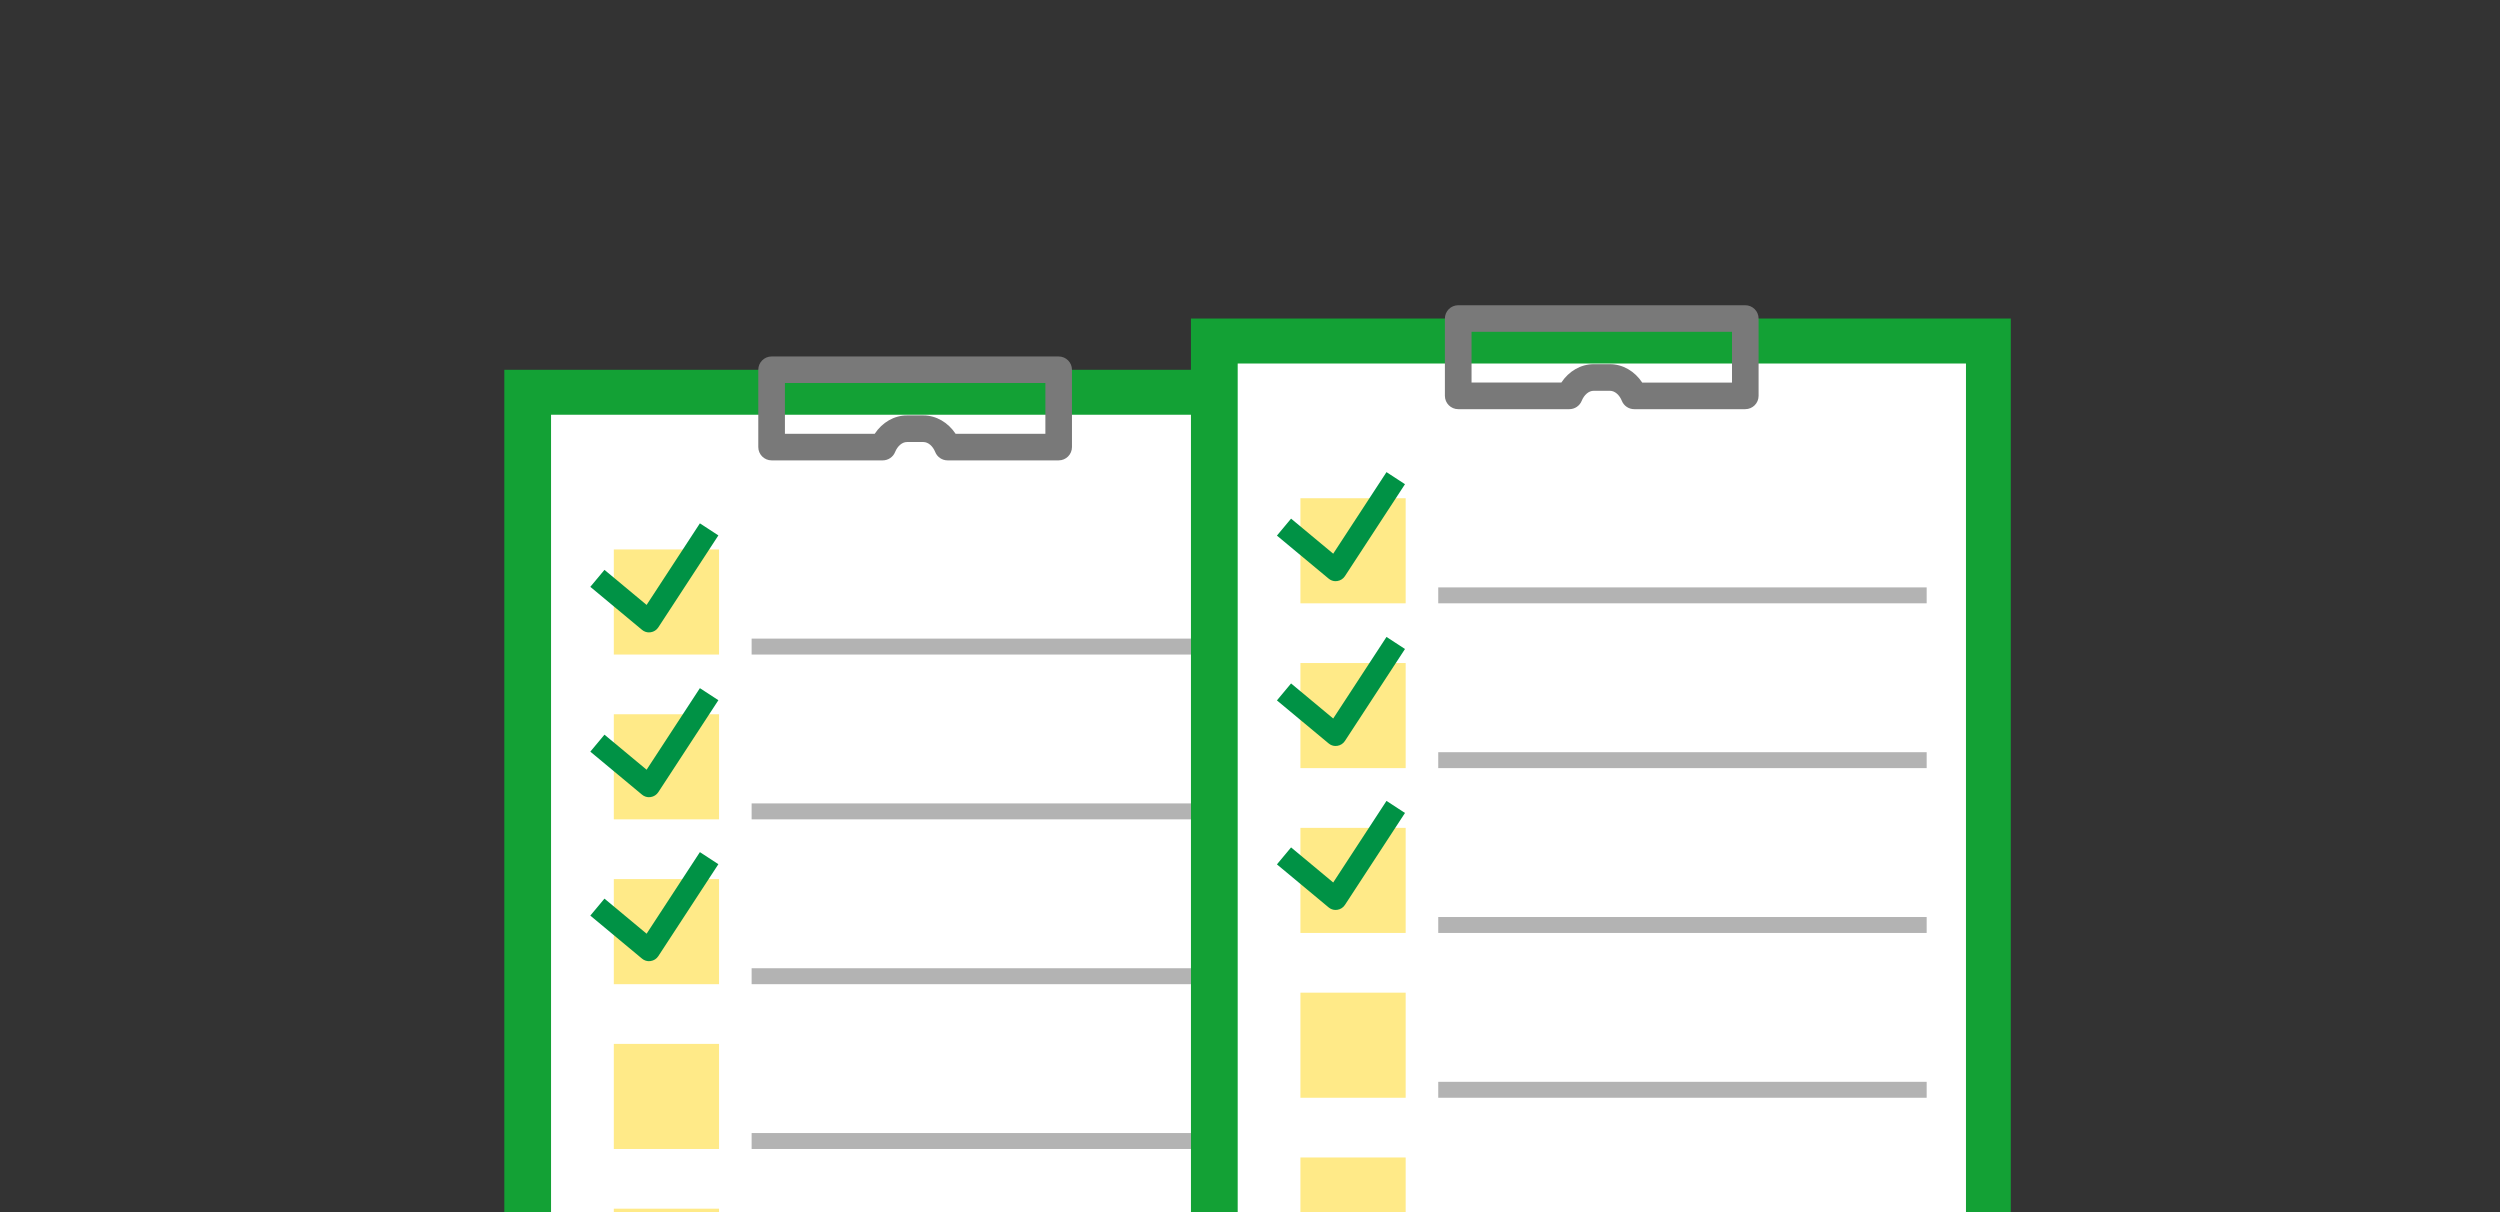 <svg width="165" height="80" viewBox="0 0 165 80" fill="none" xmlns="http://www.w3.org/2000/svg">
<rect x="0" y="0" width="165" height="80" fill="#333333" stroke="none"/>
<g clip-path="url(#clip0_881_76572)">
<g clip-path="url(#clip1_881_76572)">
<path d="M87.516 24.406H33.285V95.104H87.516V24.406Z" fill="#13A135"/>
<path d="M84.435 27.373H36.369V91.774H84.435V27.373Z" fill="white"/>
<path d="M69.874 30.385H62.541C62.183 30.385 61.859 30.168 61.726 29.837C61.562 29.432 61.256 29.174 60.942 29.174H59.858C59.545 29.174 59.238 29.436 59.075 29.837C58.942 30.168 58.618 30.385 58.26 30.385H50.926C50.442 30.385 50.047 29.994 50.047 29.507V24.405C50.047 23.922 50.439 23.527 50.926 23.527H69.871C70.355 23.527 70.75 23.919 70.75 24.405V29.507C70.75 29.991 70.358 30.385 69.871 30.385H69.874ZM63.069 28.633H68.995V25.28H51.805V28.629H57.732C58.229 27.877 59.013 27.418 59.858 27.418H60.942C61.784 27.418 62.571 27.877 63.069 28.629V28.633Z" fill="#797979"/>
<path d="M47.457 36.264H40.512V43.2H47.457V36.264Z" fill="#FFEA88"/>
<path d="M47.457 47.141H40.512V54.077H47.457V47.141Z" fill="#FFEA88"/>
<path d="M47.457 58.02H40.512V64.956H47.457V58.02Z" fill="#FFEA88"/>
<path d="M47.457 68.897H40.512V75.833H47.457V68.897Z" fill="#FFEA88"/>
<path d="M47.457 79.773H40.512V86.71H47.457V79.773Z" fill="#FFEA88"/>
<path d="M81.843 42.148H49.607V43.2H81.843V42.148Z" fill="#B3B3B3"/>
<path d="M81.843 53.025H49.607V54.077H81.843V53.025Z" fill="#B3B3B3"/>
<path d="M81.843 63.904H49.607V64.956H81.843V63.904Z" fill="#B3B3B3"/>
<path d="M81.843 74.781H49.607V75.833H81.843V74.781Z" fill="#B3B3B3"/>
<path d="M42.839 41.739C42.669 41.739 42.505 41.682 42.372 41.569L38.961 38.731L39.895 37.611L42.676 39.925L46.193 34.541L47.413 35.337L43.449 41.406C43.337 41.58 43.153 41.699 42.948 41.729C42.911 41.736 42.877 41.736 42.839 41.736V41.739Z" fill="#009245"/>
<path d="M42.839 52.616C42.669 52.616 42.505 52.559 42.372 52.446L38.961 49.608L39.895 48.488L42.676 50.802L46.193 45.418L47.413 46.214L43.449 52.283C43.337 52.456 43.153 52.575 42.948 52.606C42.911 52.613 42.877 52.613 42.839 52.613V52.616Z" fill="#009245"/>
<path d="M42.839 63.439C42.669 63.439 42.505 63.381 42.372 63.269L38.961 60.43L39.895 59.31L42.676 61.625L46.193 56.24L47.413 57.037L43.449 63.105C43.337 63.279 43.153 63.398 42.948 63.428C42.911 63.435 42.877 63.435 42.839 63.435V63.439Z" fill="#009245"/>
</g>
<g clip-path="url(#clip2_881_76572)">
<path d="M132.835 21.025H78.603V91.723H132.835V21.025Z" fill="#13A135"/>
<path d="M129.754 23.992H81.688V88.393H129.754V23.992Z" fill="white"/>
<path d="M115.191 27.005H107.857C107.499 27.005 107.175 26.787 107.042 26.457C106.879 26.052 106.572 25.793 106.259 25.793H105.175C104.861 25.793 104.555 26.055 104.391 26.457C104.258 26.787 103.934 27.005 103.576 27.005H96.243C95.759 27.005 95.363 26.613 95.363 26.126V21.025C95.363 20.541 95.755 20.146 96.243 20.146H115.187C115.671 20.146 116.067 20.538 116.067 21.025V26.126C116.067 26.61 115.675 27.005 115.187 27.005H115.191ZM108.385 25.252H114.312V21.899H97.122V25.248H103.048C103.546 24.496 104.33 24.037 105.175 24.037H106.259C107.1 24.037 107.888 24.496 108.385 25.248V25.252Z" fill="#797979"/>
<path d="M92.774 32.883H85.828V39.819H92.774V32.883Z" fill="#FFEA88"/>
<path d="M92.774 43.76H85.828V50.696H92.774V43.76Z" fill="#FFEA88"/>
<path d="M92.774 54.639H85.828V61.575H92.774V54.639Z" fill="#FFEA88"/>
<path d="M92.774 65.516H85.828V72.452H92.774V65.516Z" fill="#FFEA88"/>
<path d="M92.774 76.393H85.828V83.329H92.774V76.393Z" fill="#FFEA88"/>
<path d="M127.16 38.768H94.924V39.819H127.16V38.768Z" fill="#B3B3B3"/>
<path d="M127.16 49.645H94.924V50.696H127.16V49.645Z" fill="#B3B3B3"/>
<path d="M127.16 60.523H94.924V61.575H127.16V60.523Z" fill="#B3B3B3"/>
<path d="M127.16 71.4H94.924V72.452H127.16V71.4Z" fill="#B3B3B3"/>
<path d="M88.156 38.359C87.985 38.359 87.822 38.301 87.689 38.188L84.277 35.35L85.211 34.23L87.992 36.544L91.509 31.16L92.729 31.957L88.766 38.025C88.653 38.199 88.469 38.318 88.265 38.348C88.227 38.355 88.193 38.355 88.156 38.355V38.359Z" fill="#009245"/>
<path d="M88.156 49.236C87.985 49.236 87.822 49.178 87.689 49.065L84.277 46.227L85.211 45.107L87.992 47.422L91.509 42.037L92.729 42.834L88.766 48.902C88.653 49.076 88.469 49.195 88.265 49.225C88.227 49.232 88.193 49.232 88.156 49.232V49.236Z" fill="#009245"/>
<path d="M88.156 60.058C87.985 60.058 87.822 60 87.689 59.888L84.277 57.049L85.211 55.929L87.992 58.244L91.509 52.859L92.729 53.656L88.766 59.724C88.653 59.898 88.469 60.017 88.265 60.048C88.227 60.054 88.193 60.054 88.156 60.054V60.058Z" fill="#009245"/>
</g>
</g>
<defs>
<clipPath id="clip0_881_76572">
<rect width="129" height="70" fill="white" transform="translate(16 10)"/>
</clipPath>
<clipPath id="clip1_881_76572">
<rect width="54.111" height="67.638" fill="white" transform="translate(33.285 23.527)"/>
</clipPath>
<clipPath id="clip2_881_76572">
<rect width="54.111" height="67.638" fill="white" transform="translate(78.603 20.146)"/>
</clipPath>
</defs>
</svg>
